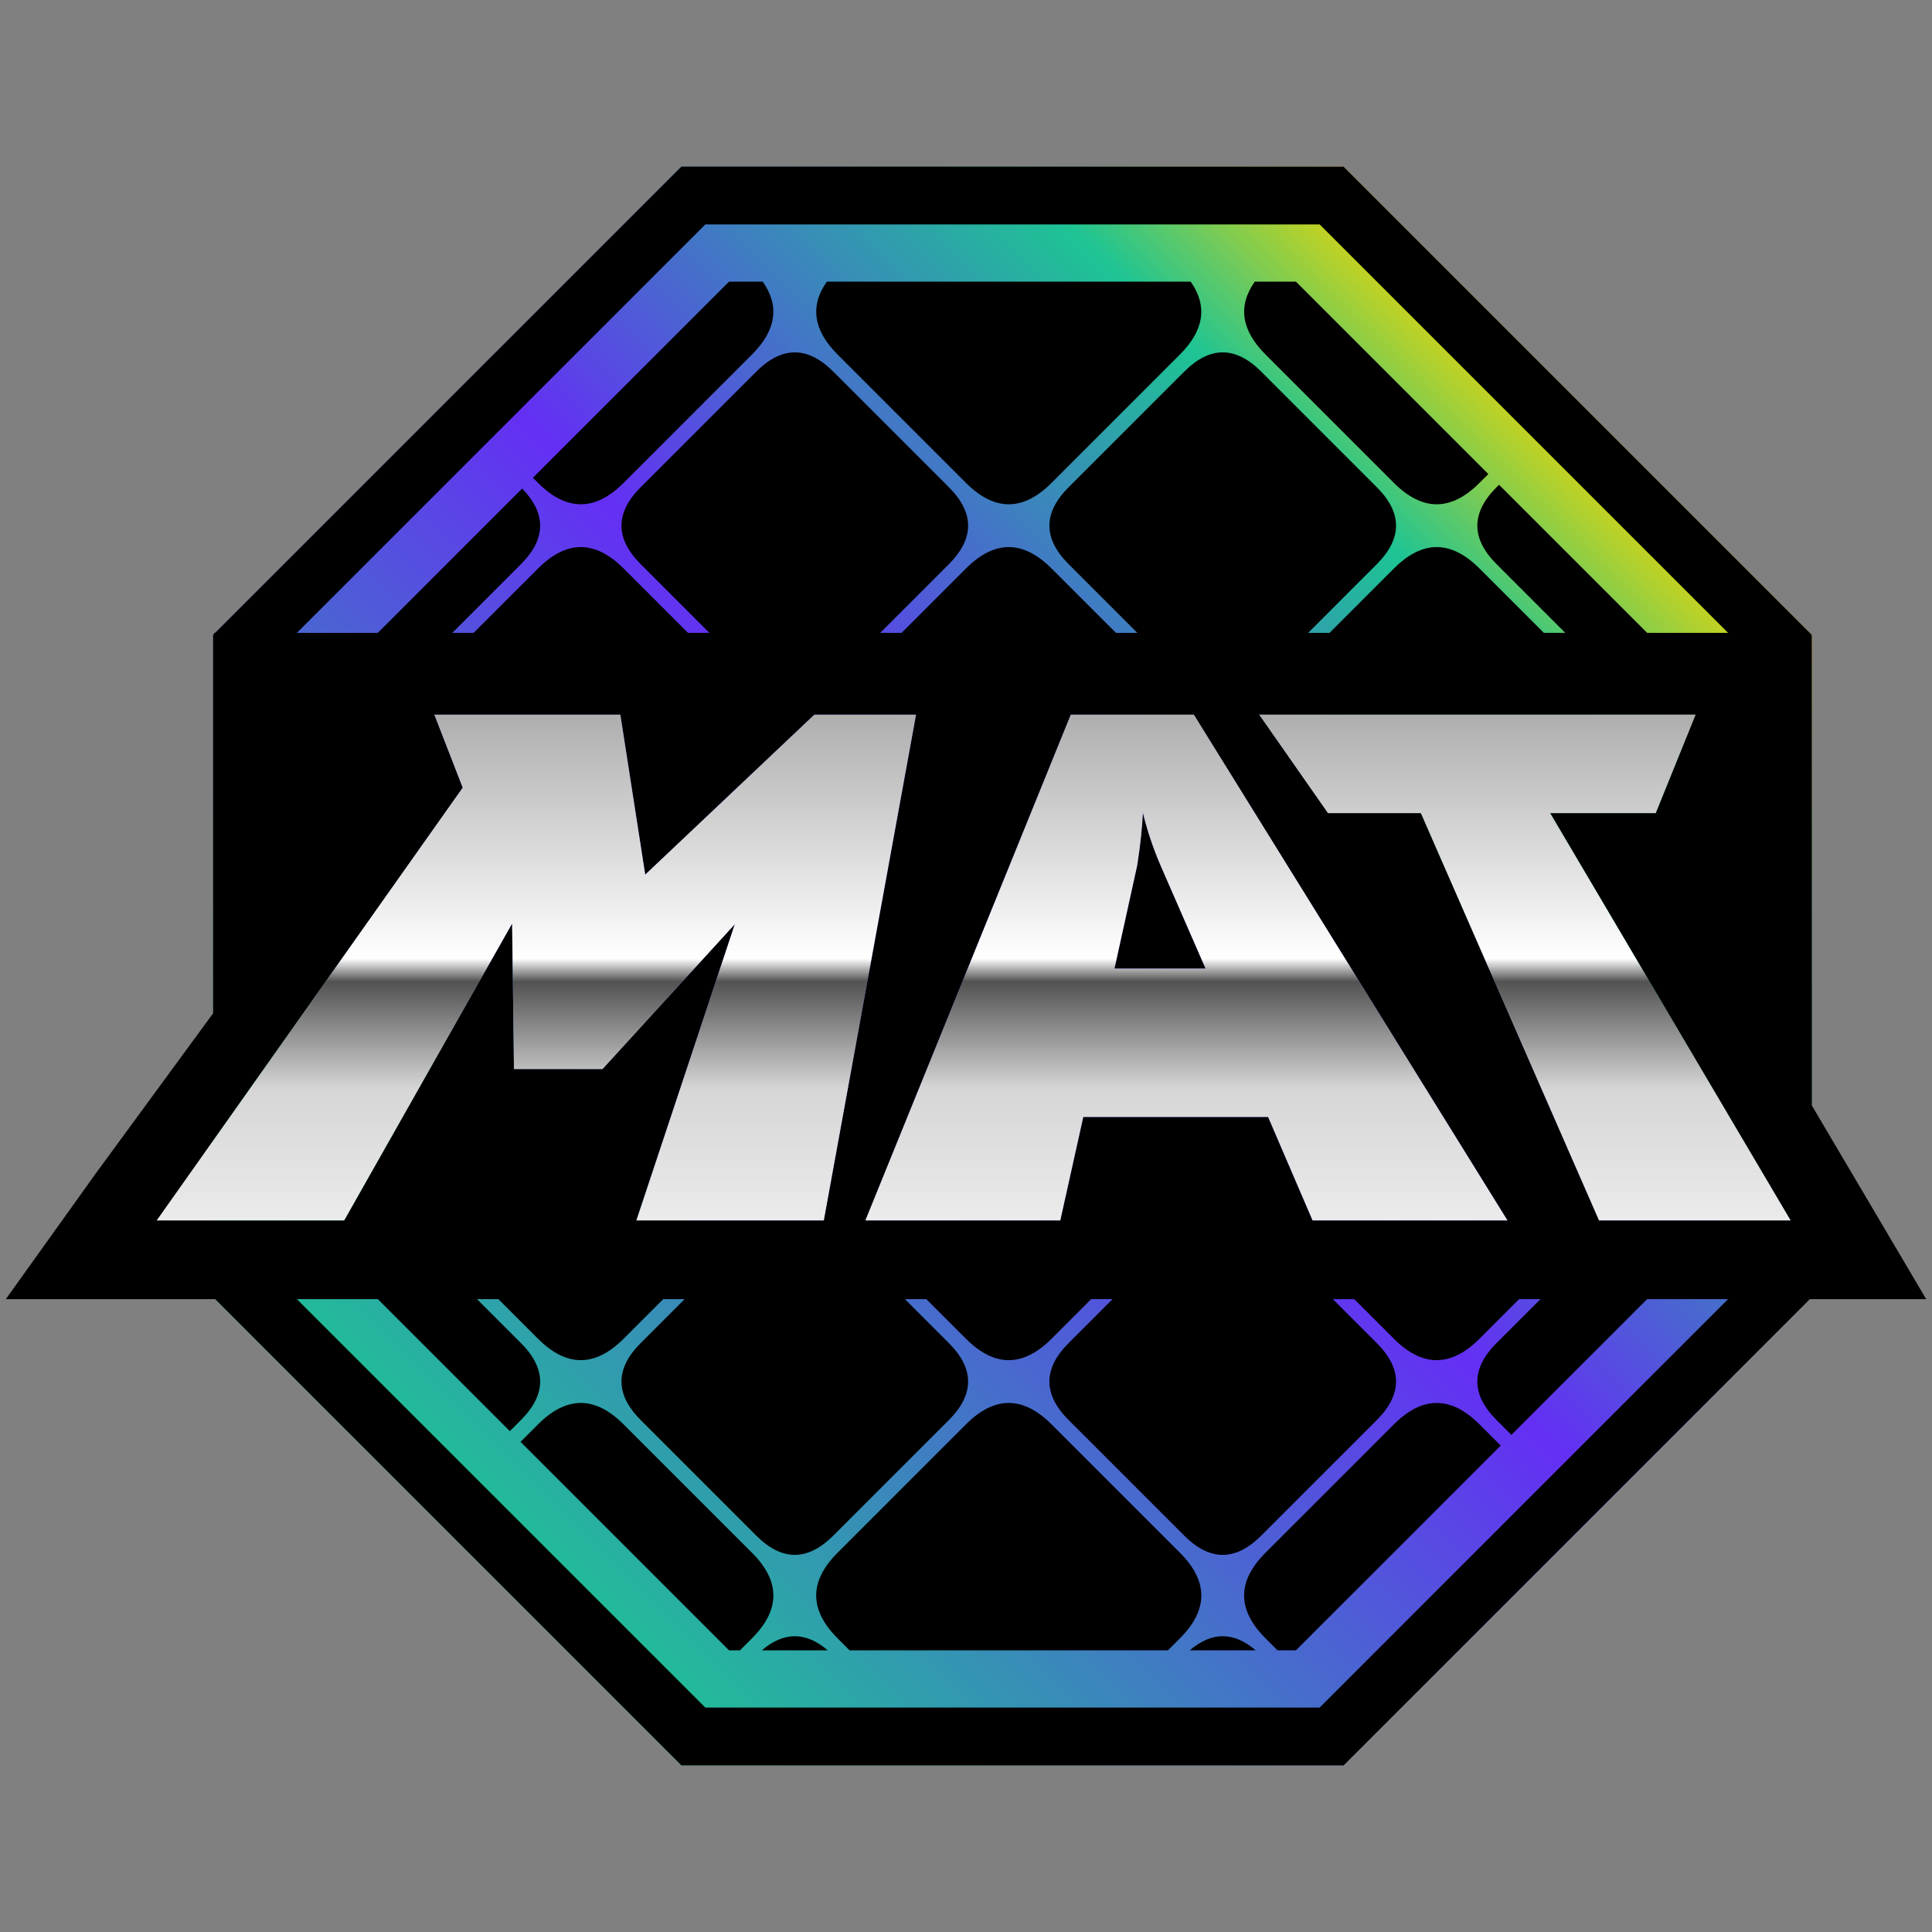 <?xml version="1.0" encoding="UTF-8"?>
<svg xmlns="http://www.w3.org/2000/svg" xmlns:xlink="http://www.w3.org/1999/xlink" id="Capa_1" data-name="Capa 1" viewBox="0 0 800 800">
  <rect x="0" y="0" width="800" height="800" fill="#808080" stroke="none"/>
  <defs>
    <linearGradient id="Degradado_sin_nombre_41" data-name="Degradado sin nombre 41" x1="185.194" y1="634.052" x2="653.299" y2="165.948" gradientUnits="userSpaceOnUse">
      <stop offset="0" stop-color="#1ec494"></stop>
      <stop offset=".527" stop-color="#642ff4"></stop>
      <stop offset=".853" stop-color="#1ec494"></stop>
      <stop offset="1" stop-color="#f4d600"></stop>
    </linearGradient>
    <linearGradient id="Degradado_sin_nombre_120" data-name="Degradado sin nombre 120" x1="222.118" y1="505.339" x2="222.118" y2="295.937" gradientUnits="userSpaceOnUse">
      <stop offset="0" stop-color="#ebebeb"></stop>
      <stop offset=".26" stop-color="#d6d6d6"></stop>
      <stop offset=".472" stop-color="#525252"></stop>
      <stop offset=".518" stop-color="#fff"></stop>
      <stop offset="1" stop-color="#aeaeae"></stop>
    </linearGradient>
    <linearGradient id="Degradado_sin_nombre_120-2" data-name="Degradado sin nombre 120" x1="491.273" x2="491.273" xlink:href="#Degradado_sin_nombre_120"></linearGradient>
    <linearGradient id="Degradado_sin_nombre_120-3" data-name="Degradado sin nombre 120" x1="631.435" x2="631.435" xlink:href="#Degradado_sin_nombre_120"></linearGradient>
  </defs>
  <polygon points="556.351 69 546.439 69 292.054 69 282.142 69 275.133 76.009 95.256 255.886 88.247 262.895 88.247 272.807 88.247 527.193 88.247 537.105 95.256 544.114 275.133 723.991 282.142 731 292.054 731 546.439 731 556.351 731 563.36 723.991 743.238 544.114 750.247 537.105 750.247 527.193 750.247 272.807 750.247 262.895 743.238 255.886 563.36 76.009 556.351 69 556.351 69" fill="url(#Degradado_sin_nombre_41)" stroke-width="0"></polygon>
  <g>
    <path d="M577.182,589.794l-53.16,53.16c-11.812,11.812-11.812,23.628,0,35.44l4.976,4.976h7.624l84.787-84.787-8.788-8.788c-11.813-11.812-23.628-11.812-35.44,0Z" stroke-width="0"></path>
    <path d="M399.982,199.957c11.813,11.812,23.629,11.812,35.441,0l53.159-53.16c10.054-10.054,11.518-20.111,4.456-30.166h-150.67c-7.062,10.055-5.598,20.112,4.456,30.166l53.159,53.16Z" stroke-width="0"></path>
    <path d="M488.582,642.954l-53.159-53.16c-11.813-11.812-23.629-11.812-35.441,0l-53.159,53.16c-11.812,11.812-11.812,23.628,0,35.44l4.976,4.976h131.807l4.976-4.976c11.812-11.812,11.812-23.628,0-35.44Z" stroke-width="0"></path>
    <path d="M311.383,642.954l-53.16-53.16c-11.812-11.812-23.627-11.812-35.439,0l-7.244,7.244,86.331,86.331h4.536l4.976-4.976c11.813-11.812,11.813-23.628,0-35.44Z" stroke-width="0"></path>
    <path d="M577.182,199.957c11.812,11.812,23.627,11.812,35.44,0l3.663-3.663-79.662-79.663h-17.056c-7.062,10.055-5.599,20.112,4.456,30.166l53.16,53.16Z" stroke-width="0"></path>
    <path d="M258.224,199.957l53.16-53.16c10.055-10.054,11.518-20.111,4.456-30.166h-13.968l-81.207,81.207,2.12,2.119c11.813,11.812,23.628,11.812,35.439,0Z" stroke-width="0"></path>
    <path d="M315.448,683.369h27.31c-9.104-7.795-18.207-7.795-27.31,0Z" stroke-width="0"></path>
    <path d="M492.647,683.369h27.31c-9.103-7.795-18.208-7.795-27.31,0Z" stroke-width="0"></path>
    <g>
      <path d="M768.301,488.343l-18.054-30.58v-194.868l-7.009-7.009-179.877-179.877-7.009-7.009h-274.209l-7.009,7.009L95.256,255.886l-6.179,6.179h-.413v.413l-.416.416v156.693l-48.623,66.351-37.204,51.995h86.657l6.179,6.179,179.877,179.877,7.009,7.009h274.209l7.009-7.009,179.877-179.877,6.179-6.179h48.163l-29.279-49.591ZM292.054,92.93h254.385l169.136,169.136h-33.518l-61.342-61.343-1.005,1.005c-10.632,10.632-10.632,21.264,0,31.896l28.442,28.442h-8.86l-26.669-26.669c-11.813-11.812-23.628-11.812-35.44,0l-26.67,26.669h-8.86l28.441-28.442c10.632-10.632,10.632-21.264,0-31.896l-47.843-47.844c-10.632-10.632-21.264-10.632-31.896,0l-47.844,47.844c-10.631,10.632-10.631,21.264,0,31.896l28.442,28.442h-8.86l-26.669-26.669c-11.813-11.812-23.629-11.812-35.441,0l-26.669,26.669h-8.86l28.442-28.442c10.632-10.632,10.632-21.264,0-31.896l-47.844-47.844c-10.631-10.632-21.264-10.632-31.896,0l-47.843,47.844c-10.633,10.632-10.633,21.264,0,31.896l28.441,28.442h-8.86l-26.67-26.669c-11.812-11.812-23.627-11.812-35.439,0l-26.67,26.669h-8.86l28.442-28.442c10.447-10.446,10.604-20.893.521-31.339l-59.781,59.781h-33.518l169.136-169.136ZM624.195,505.339h-80.683l-18.413-42.833h-76.542l-9.521,42.833h-80.686l85.048-209.403h50.942l129.854,209.403ZM64.929,505.339l126.684-179.195-11.747-30.208h77.01l10.296,66.239,70.023-66.239h42.111l-38.191,209.403h-77.581l40.734-122.639-54.776,59.966h-36.671l-.761-60.259-69.552,122.932h-77.581ZM546.439,707.07h-254.385l-169.136-169.136h33.518l54.674,54.674,4.586-4.586c10.632-10.632,10.632-21.264,0-31.896l-18.192-18.192h8.86l16.42,16.42c11.813,11.812,23.628,11.812,35.439,0l16.42-16.42h8.861l-18.192,18.192c-10.633,10.632-10.633,21.264,0,31.896l47.843,47.843c10.632,10.632,21.264,10.632,31.896,0l47.844-47.843c10.632-10.632,10.632-21.264,0-31.896l-18.192-18.192h8.86l16.42,16.42c11.813,11.812,23.629,11.812,35.441,0l16.42-16.42h8.859l-18.192,18.192c-10.631,10.632-10.631,21.264,0,31.896l47.844,47.843c10.631,10.632,21.264,10.632,31.896,0l47.843-47.843c10.632-10.632,10.632-21.264,0-31.896l-18.192-18.192h8.86l16.42,16.42c11.812,11.812,23.627,11.812,35.44,0l16.42-16.42h8.86l-18.192,18.192c-10.632,10.632-10.632,21.264,0,31.896l6.13,6.13,56.218-56.218h33.518l-169.136,169.136ZM662.13,505.339l-73.753-168.649h-38.471l-28.467-40.754h180.631l-8.192,20.246-8.297,20.508h-43.72l99.57,168.649h-79.302Z" stroke-width="0"></path>
      <path d="M480.53,358.274c-3.159-7.4-5.574-14.672-7.29-21.812-.28,6.192-1.051,13.424-2.339,21.812l-9.421,42.793h37.729l-18.679-42.793Z" stroke-width="0"></path>
    </g>
  </g>
  <g>
    <path d="M337.195,295.937h42.111l-38.191,209.403h-77.581l40.734-122.639-54.776,59.966h-36.671l-.761-60.259-69.552,122.932h-77.581l126.684-179.195-11.747-30.208h77.01l10.296,66.239,70.023-66.239Z" fill="url(#Degradado_sin_nombre_120)" stroke-width="0"></path>
    <path d="M439.037,505.339h-80.686l85.048-209.403h50.942l129.854,209.403h-80.683l-18.413-42.833h-76.541l-9.521,42.833ZM470.9,358.274l-9.421,42.793h37.729l-18.679-42.793c-3.159-7.4-5.574-14.672-7.29-21.812-.28,6.192-1.051,13.424-2.339,21.812Z" fill="url(#Degradado_sin_nombre_120-2)" stroke-width="0"></path>
    <path d="M521.439,295.937h180.631l-8.192,20.246-8.297,20.508h-43.72l99.571,168.649h-79.302l-73.753-168.649h-38.471l-28.467-40.754Z" fill="url(#Degradado_sin_nombre_120-3)" stroke-width="0"></path>
  </g>
</svg>
